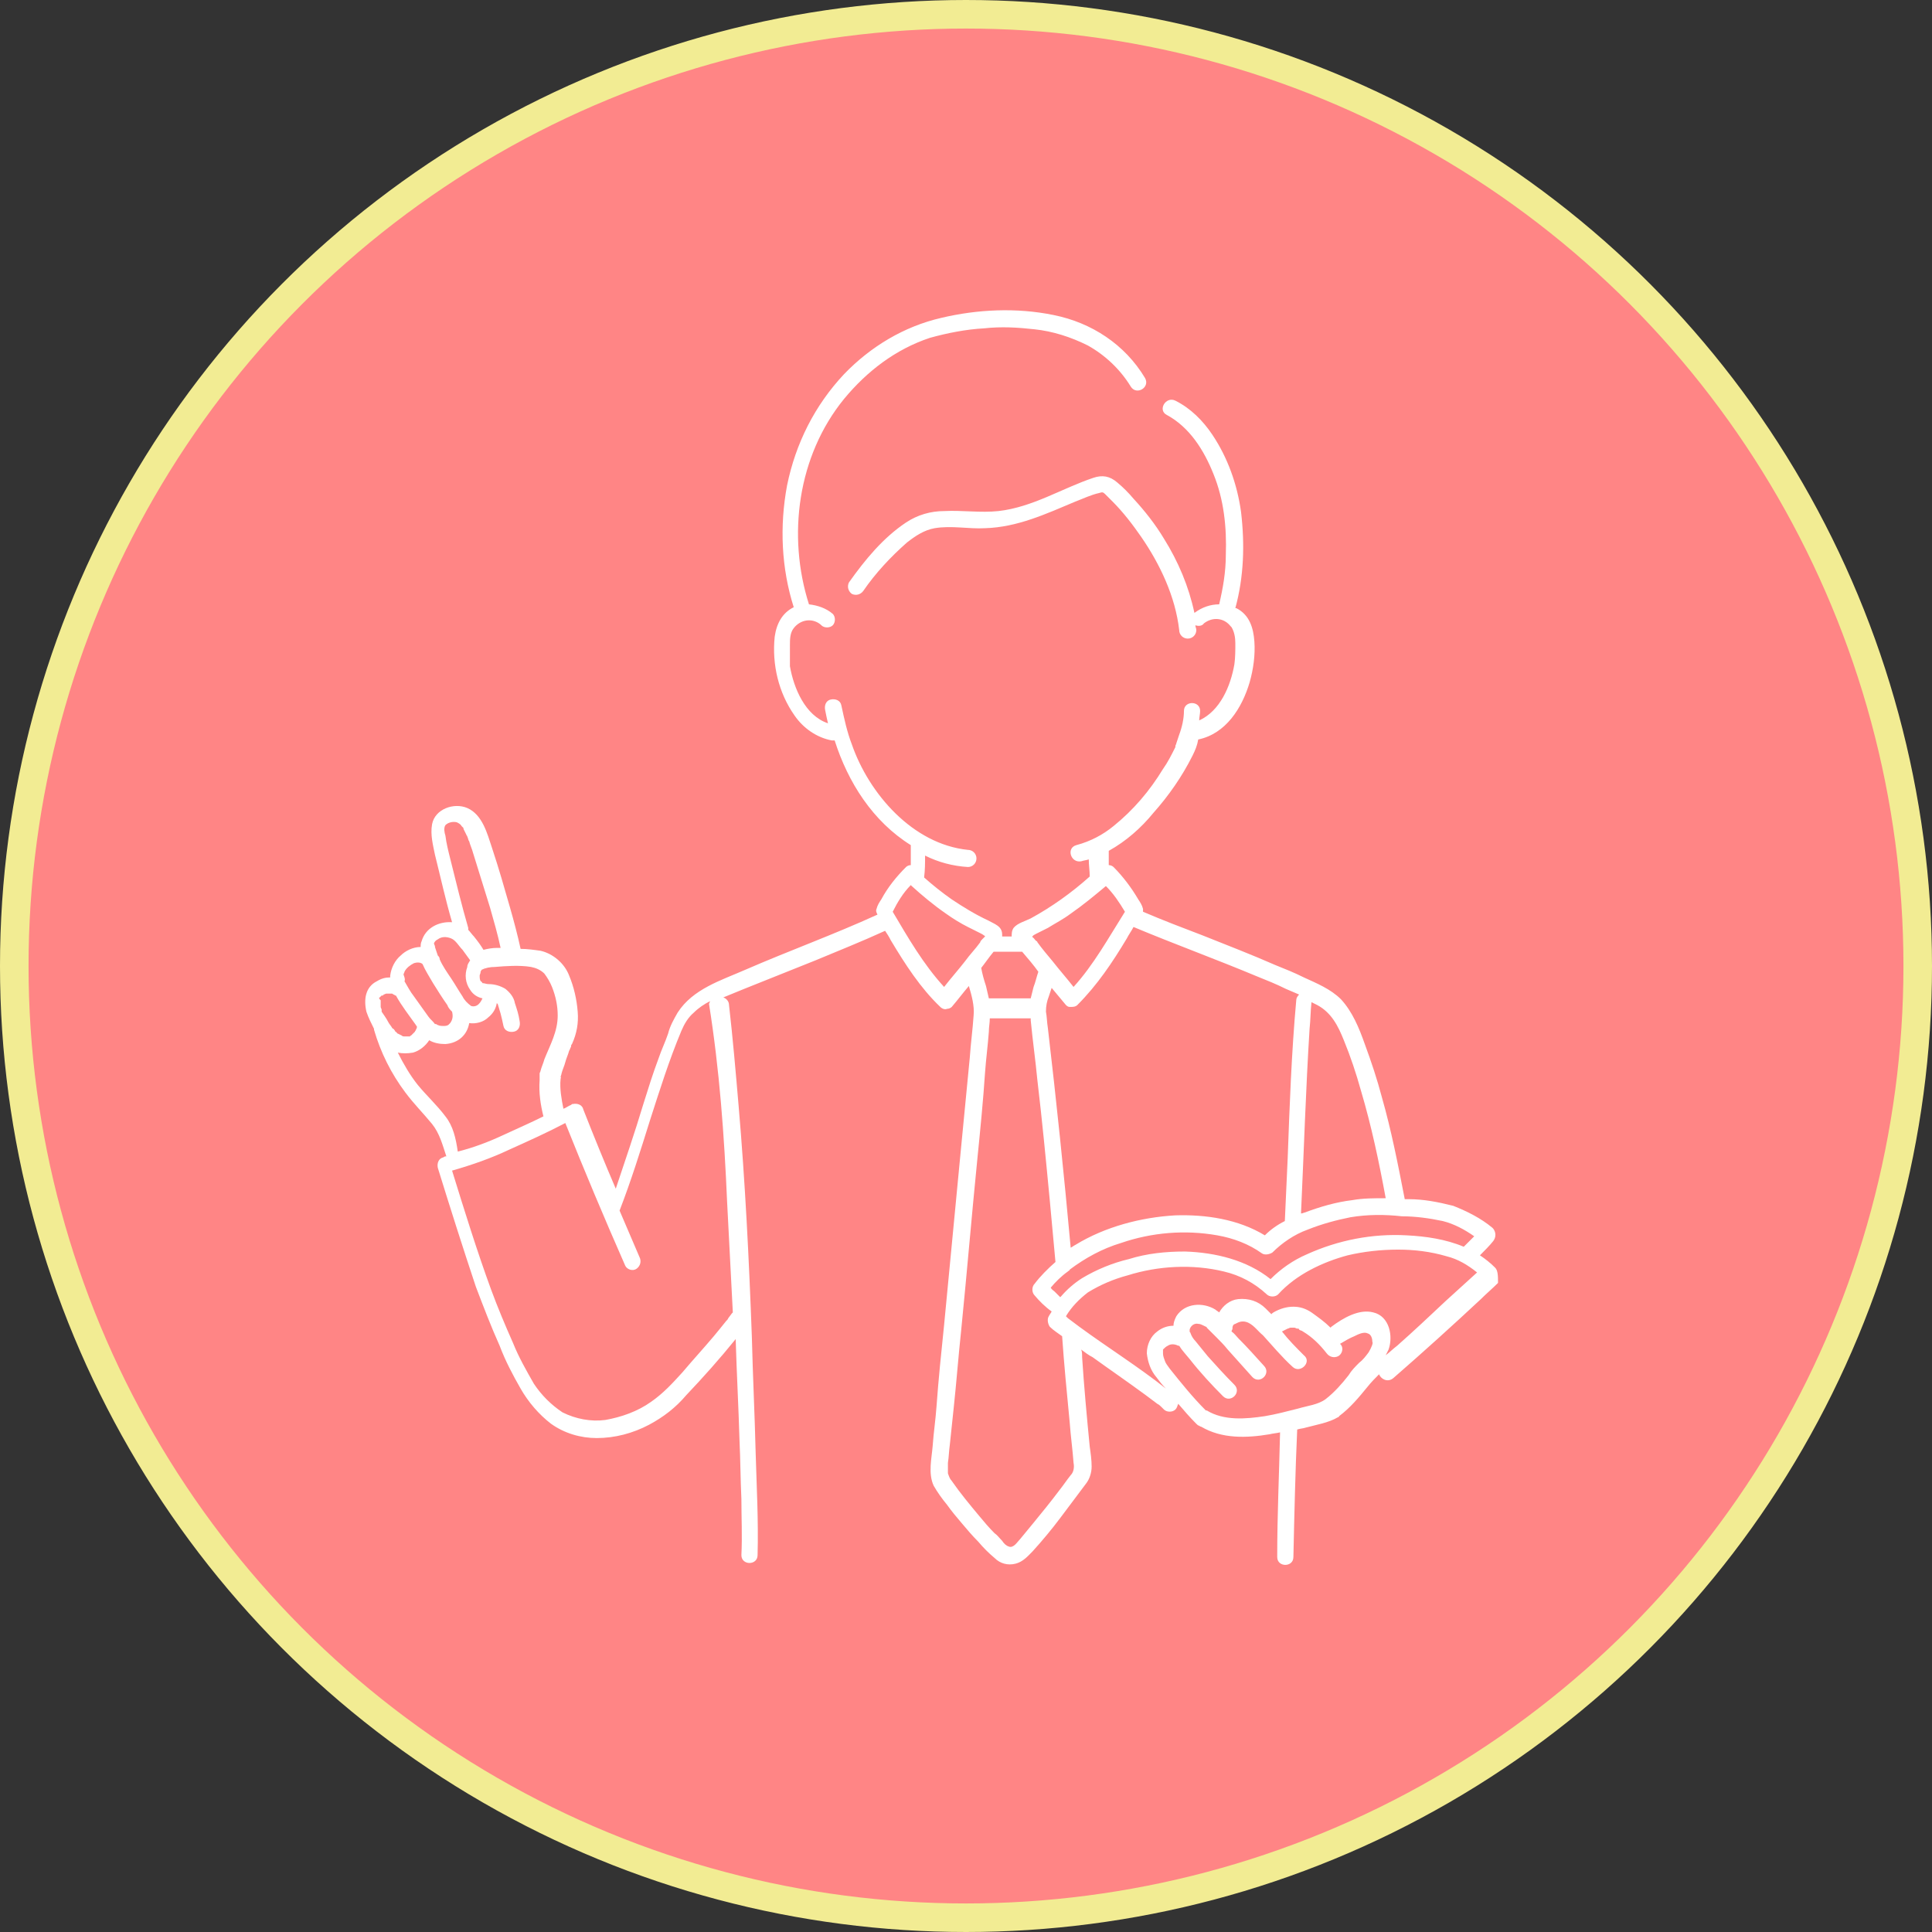 <?xml version="1.0" encoding="utf-8"?>
<!-- Generator: Adobe Illustrator 24.1.1, SVG Export Plug-In . SVG Version: 6.00 Build 0)  -->
<svg version="1.1" id="レイヤー_1" xmlns="http://www.w3.org/2000/svg" xmlns:xlink="http://www.w3.org/1999/xlink" x="0px"
	 y="0px" viewBox="0 0 203 203" style="enable-background:new 0 0 203 203;" xml:space="preserve">
<rect x="0" y="0" width="203" height="203" fill="#333333" stroke="none"/>
<style type="text/css">
	.st0{fill:#FF8585;}
	.st1{fill:none;stroke:#F2EC93;stroke-width:3;stroke-miterlimit:10;}
	.st2{fill:#FFFFFF;}
</style>
<g>
	<g>
		<circle class="st0" cx="101.5" cy="101.5" r="100"/>
		<circle class="st1" cx="101.5" cy="101.5" r="100"/>
	</g>
	<g>
		<path class="st2" d="M56.9,113C56.9,113,56.9,113,56.9,113C56.9,112.9,56.9,113,56.9,113z"/>
		<path class="st2" d="M41,104.3C41,104.3,41,104.3,41,104.3C41,104.3,40.9,104.3,41,104.3C40.9,104.3,40.9,104.3,41,104.3
			C41,104.3,41,104.3,41,104.3z"/>
		<path class="st2" d="M40.1,104.5C40.1,104.5,40.1,104.5,40.1,104.5C40,104.6,40,104.6,40.1,104.5
			C40.1,104.5,40.1,104.5,40.1,104.5z"/>
		<polygon class="st2" points="45.6,99.3 45.6,99.3 45.6,99.3 45.6,99.3 		"/>
		<path class="st2" d="M45.6,99.2C45.6,99.3,45.6,99.3,45.6,99.2C45.6,99.3,45.6,99.3,45.6,99.2C45.6,99.4,45.6,99.2,45.6,99.2z"/>
		<path class="st2" d="M157.1,133.2c-0.5-0.5-1-0.9-1.6-1.3c0.5-0.5,1-1,1.4-1.5c0.3-0.4,0.3-0.9,0-1.3c0,0-0.1-0.1-0.1-0.1
			c-1.2-1-2.6-1.7-4.1-2.3c-1.6-0.4-3.1-0.7-4.7-0.7c-0.1,0-0.3,0-0.4,0c-0.7-3.6-1.4-7.2-2.4-10.7c-0.5-1.9-1.1-3.7-1.8-5.6
			c-0.6-1.7-1.3-3.4-2.5-4.7c-1.1-1.1-2.6-1.7-3.9-2.3c-1-0.5-2-0.9-3-1.3c-2.5-1.1-5.1-2.1-7.6-3.1c-2.1-0.8-4.2-1.6-6.3-2.5
			c0-0.1,0-0.2,0-0.3c-0.1-0.4-0.3-0.7-0.5-1c-0.7-1.2-1.6-2.4-2.6-3.4c-0.1-0.1-0.3-0.2-0.5-0.2c0-0.1,0-0.2,0-0.3
			c0-0.4,0-0.8,0-1.2c1.8-1,3.4-2.4,4.7-4c1.6-1.8,3-3.8,4.1-6c0.3-0.6,0.5-1.1,0.6-1.7c2.9-0.6,4.6-3.3,5.4-6
			c0.4-1.4,0.6-2.9,0.5-4.3c-0.1-1.4-0.5-2.8-1.9-3.5c0,0-0.1,0-0.1,0c0.9-3.3,1-6.7,0.6-10.1c-0.4-2.9-1.4-5.7-3-8.1
			c-1-1.5-2.3-2.8-3.9-3.6c-1-0.5-1.9,1-0.9,1.5l0,0c2.4,1.3,3.9,3.7,4.9,6.2c1.1,2.7,1.4,5.6,1.3,8.5c0,1.8-0.3,3.5-0.7,5.2
			c-0.9,0-1.8,0.3-2.6,0.9c-0.6-2.8-1.7-5.4-3.2-7.8c-0.9-1.5-2-2.9-3.2-4.2c-0.5-0.6-1.1-1.2-1.7-1.7c-0.8-0.7-1.6-0.8-2.5-0.5
			c-3.3,1.1-6.4,3.1-10,3.5c-1.9,0.2-3.8-0.1-5.7,0c-1.4,0-2.8,0.4-4,1.2c-2.4,1.6-4.3,3.9-6,6.3c-0.2,0.4-0.1,0.9,0.3,1.2
			c0.4,0.2,0.9,0.1,1.2-0.3l0,0c1.3-1.9,2.9-3.6,4.6-5.1c0.9-0.7,1.8-1.3,2.9-1.5c1.8-0.3,3.6,0.1,5.3,0c3.4-0.1,6.4-1.5,9.5-2.8
			c0.8-0.3,1.6-0.7,2.5-0.9c0.3-0.1,0.4-0.1,0.6,0.1c0.3,0.3,0.5,0.5,0.8,0.8c1.1,1.1,2.1,2.4,3,3.7c2,2.9,3.6,6.3,4,9.8
			c0,0.5,0.4,0.9,0.9,0.9c0.5,0,0.9-0.4,0.9-0.9c0-0.2-0.1-0.3-0.1-0.5c0.3,0.1,0.7,0.1,0.9-0.2h0c0.9-0.7,2.1-0.6,2.8,0.3
			c0,0,0,0,0.1,0.1c0.3,0.5,0.4,1.1,0.4,1.7c0,0.7,0,1.5-0.1,2.2c-0.4,2.3-1.5,4.9-3.7,5.9c0-0.3,0.1-0.7,0.1-1c0-1.1-1.7-1.1-1.7,0
			l0,0c0,0.8-0.2,1.7-0.5,2.5c-0.1,0.3-0.2,0.6-0.3,0.9c0,0.1-0.1,0.2-0.1,0.3c0,0,0,0.1,0,0.1c-0.4,0.8-0.8,1.6-1.3,2.3
			c-1.4,2.3-3.1,4.3-5.2,6c-1.1,0.9-2.4,1.6-3.9,2c-1.1,0.3-0.6,1.9,0.5,1.7c0.3-0.1,0.5-0.1,0.8-0.2c0,0.6,0.1,1.2,0.1,1.8
			c-1.9,1.7-4,3.2-6.2,4.4c-0.6,0.3-1.4,0.5-1.8,1c-0.2,0.3-0.2,0.6-0.2,0.9l-1,0c0-0.1,0-0.1,0-0.2c0-0.9-0.8-1.1-1.5-1.5
			c-1.3-0.6-2.6-1.4-3.8-2.2c-1-0.7-2-1.5-2.9-2.3c0.1-0.8,0.1-1.5,0.1-2.3c1.4,0.7,2.9,1.1,4.5,1.2c0.5,0,0.9-0.4,0.9-0.9
			c0-0.5-0.4-0.9-0.9-0.9c-5.8-0.6-10.4-5.9-12.2-11.1c-0.5-1.3-0.8-2.7-1.1-4.1c-0.1-0.5-0.6-0.7-1.1-0.6c-0.5,0.1-0.7,0.6-0.6,1.1
			c0.1,0.5,0.2,1,0.3,1.4c-2.4-0.8-3.6-3.7-4-6C83,69.2,83,68.5,83,67.8c0-0.6,0-1.3,0.4-1.8c0.7-0.9,1.9-1.1,2.8-0.4
			c0,0,0,0,0.1,0.1c0.3,0.3,0.9,0.3,1.2,0c0.3-0.3,0.3-0.9,0-1.2h0c-0.7-0.6-1.6-0.9-2.5-1c-2.3-7.2-1.2-15.6,3.7-21.6
			c2.4-2.9,5.4-5.2,9-6.4c1.8-0.5,3.8-0.9,5.7-1c1.8-0.2,3.5-0.1,5.3,0.1c1.9,0.2,3.8,0.8,5.6,1.7c1.8,1,3.4,2.5,4.5,4.3
			c0.6,1,2.1,0.1,1.5-0.9c-2.1-3.5-5.6-5.8-9.6-6.6c-3.9-0.8-8-0.6-11.8,0.3c-3.9,0.9-7.4,3-10.2,5.9c-3.1,3.3-5.1,7.3-6,11.7
			c-0.8,4.3-0.6,8.7,0.7,12.8c-1.2,0.6-1.8,1.7-2,3.1c-0.3,2.9,0.4,5.9,2.1,8.3c0.9,1.3,2.3,2.3,3.9,2.6c0.1,0,0.2,0,0.3,0
			c1.4,4.4,4,8.5,8,11c0,0,0,0,0,0h0c0,0.6,0,1.2,0,1.8c0,0.1,0,0.2,0,0.3c-0.2,0-0.4,0.1-0.5,0.2c-1,1-1.9,2.1-2.6,3.4
			c-0.2,0.3-0.4,0.6-0.5,1c-0.1,0.2,0,0.4,0.1,0.6c-4.6,2.1-9.3,3.8-13.9,5.8c-2.5,1.1-5.5,2-7.1,4.5c-0.4,0.7-0.8,1.4-1,2.2
			c-0.3,0.9-0.7,1.7-1,2.6c-0.6,1.6-1.1,3.2-1.6,4.8c-0.9,3-1.9,5.9-2.9,8.9c-1.2-2.8-2.3-5.5-3.4-8.3c-0.1-0.5-0.6-0.7-1.1-0.6
			c-0.1,0-0.1,0-0.2,0.1c-0.3,0.1-0.5,0.3-0.8,0.4c-0.2-1-0.4-2.1-0.3-3.1c0-0.1,0.1-0.3,0-0.2c0-0.1,0.1-0.3,0.1-0.4
			c0.1-0.4,0.3-0.8,0.4-1.2c0.1-0.4,0.3-0.8,0.4-1.2c0.1-0.1,0.1-0.3,0.2-0.4c0,0,0,0,0-0.1c0-0.1,0.1-0.2,0.1-0.2
			c0.5-1.1,0.7-2.2,0.6-3.4c-0.1-1.3-0.4-2.6-0.9-3.8c-0.5-1.3-1.7-2.3-3-2.6c-0.7-0.1-1.4-0.2-2.1-0.2c-0.3-1.4-0.7-2.9-1.1-4.3
			c-0.6-2.1-1.2-4.2-1.9-6.3c-0.5-1.5-1-3.5-2.6-4.2c-1.4-0.6-3.4,0.1-3.7,1.7c-0.2,1.1,0.1,2.2,0.3,3.2c0.6,2.4,1.1,4.7,1.8,7.1
			c-1.4-0.1-2.8,0.6-3.2,2c-0.1,0.2-0.1,0.4-0.1,0.6c-0.8,0-1.6,0.4-2.1,0.9c-0.6,0.5-1,1.3-1.1,2.1c0,0.1,0,0.1,0,0.2
			c-0.5,0-0.9,0.1-1.4,0.4c-1.2,0.6-1.4,1.9-1.1,3.2c0.2,0.6,0.5,1.2,0.8,1.8c0,0,0,0,0,0c0,0,0,0.1,0,0.1h0
			c0.7,2.4,1.8,4.6,3.3,6.6c0.9,1.2,1.9,2.2,2.8,3.3c0.8,1,1.1,2.2,1.5,3.4c-0.1,0-0.2,0-0.3,0.1c-0.5,0.1-0.7,0.6-0.6,1.1
			c1.3,4.2,2.6,8.3,4,12.5c0.8,2.1,1.6,4.2,2.5,6.2c0.6,1.6,1.4,3.1,2.2,4.5c0.8,1.4,1.9,2.7,3.2,3.7c1.4,1,3.1,1.5,4.8,1.5
			c1.9,0,3.8-0.5,5.5-1.4c1.5-0.8,2.8-1.8,3.9-3.1c1.8-1.9,3.5-3.8,5.2-5.9c0.1,3.5,0.3,7.1,0.4,10.6c0.1,2.1,0.1,4.1,0.2,6.2
			c0,2,0.1,3.9,0,5.9c0,1.1,1.7,1.1,1.7,0c0.1-3.6-0.1-7.2-0.2-10.7c-0.1-4.1-0.3-8.1-0.4-12.2c-0.3-8.2-0.7-16.3-1.4-24.4
			c-0.3-3.5-0.6-7-1-10.5c0-0.4-0.3-0.7-0.6-0.8c0.7-0.3,1.5-0.6,2.2-0.9c2.5-1,5-2,7.5-3c2.4-1,4.9-2,7.3-3.1
			c0.2,0.3,0.4,0.6,0.6,1c1.5,2.5,3.1,5,5.2,7c0,0,0,0,0,0c0,0,0,0,0,0c0.2,0.2,0.5,0.3,0.7,0.2c0.2,0,0.4-0.1,0.5-0.2
			c0.6-0.7,1.2-1.5,1.8-2.2c0.3,1,0.6,2.1,0.5,3.1c-0.1,1.5-0.3,2.9-0.4,4.4c-0.3,3.1-0.6,6.2-0.9,9.3c-0.6,6.3-1.2,12.5-1.8,18.8
			c-0.3,2.9-0.6,5.8-0.8,8.6c-0.1,1.4-0.3,2.7-0.4,4.1c-0.1,1.3-0.5,2.9,0.1,4.2c0.4,0.7,0.9,1.4,1.4,2c0.5,0.7,1,1.3,1.6,2
			c0.5,0.6,1.1,1.3,1.7,1.9c0.5,0.6,1.1,1.2,1.7,1.7c0.6,0.6,1.4,0.8,2.2,0.6c0.8-0.2,1.3-0.8,1.8-1.3c1-1.1,2-2.3,2.9-3.5
			c0.9-1.2,1.8-2.4,2.7-3.6c0.4-0.5,0.6-1.2,0.6-1.8c0-0.7-0.1-1.4-0.2-2.1c-0.3-3.1-0.6-6.3-0.8-9.4c0-0.3,0-0.6-0.1-0.8
			c0.4,0.3,0.8,0.6,1.2,0.8c1.8,1.3,3.7,2.6,5.6,4c0.4,0.3,0.8,0.6,1.2,0.9c0.2,0.1,0.3,0.2,0.5,0.4l0.2,0.2c0,0,0,0,0,0
			c0,0,0,0,0,0c0.3,0.3,0.9,0.3,1.2,0c0.2-0.2,0.2-0.4,0.3-0.6c0.6,0.7,1.2,1.4,1.9,2.1c0.1,0.1,0.2,0.2,0.3,0.2
			c0,0,0.1,0.1,0.2,0.1c2.2,1.3,4.8,1.2,7.2,0.8c0.4-0.1,0.7-0.1,1.1-0.2c-0.1,4.4-0.3,8.7-0.3,13.1c0,1.1,1.7,1.1,1.7,0
			c0.1-4.5,0.2-9,0.4-13.4c0.3-0.1,0.6-0.1,0.9-0.2c1.1-0.3,2.4-0.5,3.4-1.1c0.1,0,0.1-0.1,0.1-0.1c1.2-0.9,2.1-2,3-3.1
			c0.4-0.5,0.8-0.9,1.2-1.3c0.2,0.5,0.9,0.9,1.5,0.4c3.1-2.7,6.2-5.5,9.2-8.3c0.6-0.6,1.2-1.1,1.8-1.7
			C157.4,134.1,157.4,133.5,157.1,133.2z M46.8,86.7c0.3-0.3,0.8-0.4,1.2-0.3c0.2,0.1,0.4,0.2,0.5,0.4c0,0,0.2,0.2,0.2,0.2
			c0,0,0,0.1,0,0.1c0.1,0.2,0.2,0.4,0.3,0.6c0,0,0,0,0,0c0,0,0,0,0,0c0,0.1,0.1,0.1,0.1,0.2c0.1,0.2,0.1,0.4,0.2,0.5
			c0.1,0.4,0.3,0.8,0.4,1.2c0.6,1.9,1.2,3.9,1.8,5.8c0.4,1.4,0.8,2.8,1.1,4.2c-0.1,0-0.3,0-0.4,0c-0.5,0-1,0.1-1.4,0.2
			c-0.3-0.5-0.6-0.9-1-1.4c-0.2-0.2-0.4-0.5-0.6-0.7c0-0.1,0-0.1,0-0.2c-0.7-2.4-1.3-4.9-1.9-7.3c-0.2-0.8-0.4-1.6-0.5-2.4
			C46.7,87.5,46.6,87,46.8,86.7z M50.8,101.7C50.9,101.6,50.9,101.7,50.8,101.7L50.8,101.7z M45.6,99.1c0.1-0.2,0.2-0.3,0.4-0.4
			c0.4-0.3,0.9-0.3,1.4-0.1c0.5,0.2,0.8,0.8,1.2,1.2c0.3,0.4,0.5,0.7,0.8,1.1c-0.1,0.2-0.3,0.4-0.3,0.7c-0.3,0.8-0.2,1.7,0.3,2.4
			c0.3,0.5,0.8,0.8,1.3,0.9c-0.1,0.2-0.2,0.4-0.4,0.6c-0.2,0.2-0.5,0.3-0.8,0.2c-0.4-0.3-0.7-0.6-0.9-1c-0.4-0.6-0.8-1.3-1.2-1.9
			c-0.4-0.6-0.9-1.3-1.2-2c0-0.2-0.1-0.3-0.2-0.4c-0.1-0.3-0.2-0.6-0.3-0.9c0,0,0-0.1,0-0.1c0,0,0,0,0,0c0,0,0,0,0,0
			C45.6,99.2,45.6,99.1,45.6,99.1z M42.4,102.4c0-0.1,0.1-0.2,0.1-0.3c0.2-0.4,0.6-0.7,1-0.9c0.3-0.1,0.7-0.1,0.9,0.1
			c0.3,0.7,0.7,1.3,1.1,2c0.5,0.8,1,1.6,1.5,2.3c0.1,0.3,0.3,0.5,0.5,0.7c0,0,0,0,0,0c0.1,0.4,0.1,0.8-0.2,1.2
			c-0.1,0.1-0.1,0.1-0.2,0.2c-0.2,0.1-0.3,0.1-0.5,0.1c-0.2,0-0.4,0-0.6-0.1c-0.1,0-0.1-0.1-0.2-0.1c0,0-0.1,0-0.1,0
			c-0.2-0.3-0.5-0.5-0.7-0.8c-0.5-0.7-1-1.4-1.5-2.1c-0.4-0.5-0.7-1.1-1-1.6C42.6,102.9,42.5,102.7,42.4,102.4
			C42.4,102.5,42.4,102.4,42.4,102.4z M39.9,104.8c0,0,0.1-0.1,0.1-0.1c0,0,0.1-0.1,0.1-0.1c0,0,0,0,0,0c0,0,0,0,0,0c0,0,0,0,0,0
			c0,0,0,0,0.1,0c0,0,0,0,0,0c0,0,0.1,0,0.1-0.1c0,0,0,0,0,0c0.1,0,0.2-0.1,0.3-0.1c0,0,0.1,0,0.1,0c0,0,0,0,0,0c0.1,0,0.2,0,0.3,0
			c0,0,0,0,0,0c0,0,0,0,0,0c0,0,0.1,0,0.1,0c0,0,0,0,0,0c0,0,0.1,0,0.1,0c0,0,0,0,0,0c0,0,0,0,0,0c0,0,0.3,0.2,0.2,0.1
			c0.1,0.1,0.1,0.1,0.2,0.1c0.6,1.1,1.4,2.1,2.1,3.1c0,0,0,0.1,0.1,0.1c0,0,0,0.1,0,0.1l0,0c0,0,0,0,0,0c0,0,0,0,0,0c0,0,0,0,0,0.1
			c0,0,0,0,0,0c0,0-0.1,0.2-0.1,0.2c0,0.1-0.1,0.1-0.1,0.2c0,0-0.1,0.1-0.1,0.1c-0.1,0.1-0.1,0.1-0.2,0.2c0,0-0.1,0.1-0.1,0.1
			c0,0,0,0,0,0c0,0-0.1,0-0.1,0.1c0,0,0,0,0,0c0,0-0.1,0-0.2,0c0,0-0.1,0-0.1,0c0,0-0.1,0-0.1,0c0,0-0.2,0-0.2,0
			c-0.1,0-0.2,0-0.3-0.1c0,0-0.2-0.1-0.2-0.1c0,0-0.2-0.1-0.2-0.1c0,0-0.1,0-0.1-0.1c0,0,0,0,0,0c-0.1-0.1-0.2-0.1-0.2-0.2
			c-0.1-0.1-0.1-0.2-0.2-0.2c0,0,0,0,0,0c0,0,0,0,0,0c0,0-0.1-0.1-0.1-0.1c-0.1-0.2-0.3-0.4-0.4-0.6c-0.2-0.4-0.5-0.8-0.7-1.1
			c0,0,0-0.1,0-0.1c0,0,0-0.1,0-0.1c0-0.1-0.1-0.2-0.1-0.3c0-0.1,0-0.1,0-0.2c0,0,0-0.1,0-0.1c0-0.1,0-0.2,0-0.3c0,0,0-0.1,0-0.1
			C39.8,104.9,39.8,104.9,39.9,104.8C39.8,104.9,39.8,104.8,39.9,104.8z M43.2,108.7C43.2,108.7,43.3,108.7,43.2,108.7L43.2,108.7z
			 M43.1,108.8C43,108.9,43,108.8,43.1,108.8L43.1,108.8z M46.8,117.3c-0.9-1.2-2-2.2-2.9-3.3c-0.8-1-1.5-2.2-2.1-3.4
			c0.5,0.1,1,0.1,1.6,0c0.7-0.2,1.3-0.7,1.7-1.3c0.5,0.3,1.1,0.4,1.7,0.4c1.4-0.1,2.3-1,2.5-2.2c0.7,0.1,1.5-0.1,2-0.6
			c0.5-0.4,0.8-0.9,0.9-1.5c0,0,0.1,0.1,0.1,0.1c0.1,0.3,0.2,0.7,0.3,1c0.1,0.4,0.2,0.8,0.3,1.3c0.1,0.5,0.6,0.7,1.1,0.6
			c0.5-0.1,0.7-0.6,0.6-1.1c-0.1-0.7-0.3-1.3-0.5-1.9c-0.1-0.6-0.5-1.1-1-1.5c-0.5-0.3-1.1-0.5-1.8-0.5c-0.2,0-0.4-0.1-0.6-0.1
			c0,0,0,0,0,0c0,0-0.1-0.2-0.2-0.2c-0.1-0.2-0.1-0.4-0.1-0.6c0-0.1,0.1-0.2,0.1-0.4c0-0.1,0.1-0.1,0.1-0.2c0,0,0,0,0,0
			c0.4-0.2,0.9-0.3,1.4-0.3c1.2-0.1,2.6-0.2,3.8,0c0.5,0.1,1,0.3,1.4,0.7c0.3,0.4,0.6,0.9,0.8,1.4c0.4,1,0.6,2,0.6,3
			c0,1.7-0.8,3.1-1.4,4.6c-0.1,0.4-0.3,0.8-0.4,1.2c0,0.1-0.1,0.2-0.1,0.3c0,0.1,0,0.2,0,0.3c0,0.1,0,0.3,0,0.4
			c-0.1,1.3,0.1,2.6,0.4,3.8c-1.4,0.7-2.8,1.3-4.3,2c-1.5,0.7-3.1,1.3-4.7,1.7C47.9,119.6,47.6,118.3,46.8,117.3z M76.4,126.3
			c0.2,3.9,0.4,7.7,0.6,11.6c0,0,0,0-0.1,0.1l-0.3,0.4c-0.1,0.1-0.1,0.2-0.2,0.3c0,0,0,0,0,0c0,0-0.1,0.1-0.1,0.1
			c-0.4,0.5-0.8,1-1.3,1.6c-1.1,1.3-2.2,2.5-3.3,3.8c-1,1.1-2,2.2-3.3,3.1c-1.4,1-3.1,1.6-4.8,1.9c-1.5,0.2-3.1-0.1-4.5-0.8
			c-1.2-0.8-2.2-1.8-3-3c-0.8-1.4-1.6-2.8-2.2-4.3c-0.8-1.8-1.6-3.7-2.3-5.6c-1.5-4.1-2.8-8.3-4.1-12.5c2.1-0.6,4.1-1.3,6-2.2
			c2-0.9,4-1.8,5.9-2.8c2,5,4.1,10,6.3,15c0.2,0.4,0.8,0.6,1.2,0.3c0.4-0.3,0.5-0.8,0.3-1.2l0,0c-0.7-1.6-1.4-3.3-2.1-4.9
			c0,0,0,0,0,0c1.2-3.1,2.2-6.3,3.2-9.5c1-3.1,2-6.3,3.3-9.4c0.3-0.7,0.7-1.4,1.3-1.9c0.5-0.5,1.1-0.9,1.7-1.2
			c0,0.1-0.1,0.2-0.1,0.3l0,0C75.6,112.4,76.1,119.3,76.4,126.3z M151.6,128.3c1.2,0.3,2.3,0.9,3.3,1.6c-0.4,0.4-0.7,0.7-1.1,1.1
			c-1.9-0.8-4-1.1-6-1.2c-3.6-0.2-7.2,0.5-10.5,2c-1.4,0.6-2.7,1.5-3.8,2.6c-2.5-2-5.8-2.8-9-2.9c-2,0-4,0.2-5.9,0.8
			c-1.7,0.4-3.4,1.1-4.9,2c-0.8,0.5-1.6,1.2-2.2,1.9c0,0,0,0,0,0c0,0,0,0-0.1,0.1c-0.2-0.2-0.4-0.4-0.6-0.6
			c-0.1-0.1-0.3-0.2-0.4-0.4c0.5-0.6,1.1-1.2,1.8-1.7c0.1-0.1,0.2-0.1,0.2-0.2c1.6-1.2,3.4-2.2,5.4-2.8c3.2-1.1,6.7-1.4,10.1-0.8
			c1.7,0.3,3.3,0.9,4.7,1.9c0.3,0.2,0.8,0.1,1.1-0.1c1-1,2.3-1.9,3.7-2.4c1.5-0.6,3-1,4.5-1.3c1.8-0.3,3.6-0.3,5.4-0.1
			C148.7,127.8,150.2,128,151.6,128.3z M141.2,109.3c0.7,1.7,1.3,3.5,1.8,5.3c1.1,3.7,1.9,7.5,2.6,11.3c-1.2,0-2.4,0-3.5,0.2
			c-1.7,0.2-3.4,0.7-5,1.3c-0.1,0-0.2,0.1-0.4,0.1c0.3-6.5,0.5-13,0.9-19.4c0.1-0.9,0.1-1.9,0.2-2.8c0.2,0.1,0.4,0.2,0.6,0.3
			C139.9,106.4,140.6,107.8,141.2,109.3z M132.1,102.6c1,0.4,2,0.8,3,1.3c0.5,0.2,0.9,0.4,1.4,0.6c-0.2,0.2-0.3,0.4-0.3,0.6
			c-0.5,5.5-0.7,11.1-0.9,16.6c-0.1,2.2-0.2,4.4-0.3,6.6c-0.8,0.4-1.5,0.9-2.1,1.5c-2.8-1.7-6.2-2.2-9.4-2.1
			c-3.6,0.2-7.4,1.2-10.5,3.1c-0.2,0.1-0.3,0.2-0.5,0.3c-0.7-7.7-1.5-15.4-2.4-23.1c-0.1-0.6-0.1-1.2-0.2-1.7c0-0.6,0.1-1.1,0.3-1.6
			c0.1-0.3,0.2-0.6,0.3-0.9c0.5,0.6,1,1.2,1.5,1.8c0.2,0.2,0.3,0.2,0.5,0.2c0.2,0,0.5,0,0.7-0.2c2.1-2.1,3.7-4.5,5.2-7
			c0.2-0.4,0.5-0.8,0.7-1.2C123.4,99.2,127.8,100.8,132.1,102.6z M108.9,98.1c0.4-0.2,0.8-0.4,1.2-0.6c0.8-0.5,1.6-0.9,2.4-1.5
			c1.3-0.9,2.5-1.9,3.7-2.9c0,0,0,0,0,0c0.8,0.8,1.4,1.7,2,2.7c-1.7,2.7-3.3,5.6-5.4,7.9c-0.7-0.9-1.5-1.8-2.2-2.7
			c-0.5-0.6-1.1-1.3-1.6-2c0-0.1-0.1-0.1-0.2-0.2c-0.1-0.1-0.2-0.3-0.3-0.3c0,0,0-0.1-0.1-0.1c0,0,0,0,0.1,0
			C108.5,98.3,108.7,98.2,108.9,98.1z M95.7,93c0,0,0.1,0.1,0.1,0.1c1.1,1,2.3,2,3.6,2.9c0.7,0.5,1.5,1,2.3,1.4
			c0.4,0.2,0.8,0.4,1.2,0.6c0.2,0.1,0.4,0.2,0.5,0.3c0,0,0.1,0,0.1,0.1c0,0-0.1,0.1-0.1,0.1c-0.1,0.1-0.1,0.1-0.2,0.2
			c-0.1,0.1-0.2,0.2-0.2,0.3c-0.5,0.7-1.1,1.3-1.6,2c-0.7,0.9-1.5,1.8-2.2,2.7c-2.2-2.4-3.8-5.2-5.4-7.9
			C94.3,94.8,94.9,93.8,95.7,93z M104.4,100l3,0c0.6,0.7,1.2,1.4,1.7,2.1c-0.2,0.6-0.3,1.1-0.5,1.6c-0.1,0.4-0.2,0.8-0.3,1.2
			c-1.5,0-2.9,0-4.4,0c-0.1-0.4-0.2-0.9-0.3-1.3c-0.2-0.6-0.4-1.3-0.5-1.9C103.5,101.2,103.9,100.6,104.4,100z M112.4,149.5
			c0.1,1.4,0.3,2.8,0.4,4.2c0.1,0.5,0,1-0.3,1.3c-0.4,0.5-0.8,1.1-1.2,1.6c-0.9,1.2-1.8,2.3-2.7,3.4c-0.5,0.6-0.9,1.1-1.4,1.7
			c-0.3,0.3-0.7,1-1.2,0.8c-0.3-0.1-0.5-0.3-0.7-0.6c-0.3-0.3-0.5-0.6-0.8-0.8c-0.6-0.6-1.1-1.2-1.6-1.8c-1-1.2-2-2.4-2.9-3.7
			c-0.2-0.2-0.3-0.5-0.4-0.8c0-0.4,0-0.7,0-1.1c0.1-0.6,0.1-1.2,0.2-1.9l0.4-3.8c0.3-2.8,0.5-5.5,0.8-8.3c0.6-6,1.1-12,1.7-18
			c0.3-3,0.6-6,0.8-9c0.1-1.4,0.3-2.9,0.4-4.3c0-0.5,0.1-0.9,0.1-1.4c1.4,0,2.9,0,4.3,0c0,0.1,0,0.2,0,0.2c0.2,2.1,0.5,4.2,0.7,6.3
			c0.5,4.2,0.9,8.4,1.3,12.6c0.2,2.2,0.4,4.3,0.6,6.5c-0.8,0.7-1.6,1.5-2.2,2.3c-0.3,0.3-0.3,0.9,0,1.2c0.5,0.6,1.1,1.2,1.8,1.7
			c-0.1,0.2-0.2,0.3-0.3,0.5c-0.2,0.3-0.1,0.8,0.1,1.1c0.4,0.4,0.9,0.7,1.3,1C111.8,143.3,112.1,146.4,112.4,149.5z M143.8,142.1
			c-0.3,0.4-0.6,0.8-1,1.1c-0.4,0.4-0.8,0.8-1.1,1.3c-0.7,0.9-1.5,1.8-2.4,2.5c-0.8,0.6-1.9,0.7-2.9,1c-1.2,0.3-2.3,0.6-3.5,0.8
			c-2,0.3-4.3,0.5-6.1-0.6c0,0,0,0-0.1,0c0,0,0,0,0,0c-1.4-1.4-2.6-2.9-3.8-4.4c-0.2-0.3-0.4-0.5-0.5-0.8c-0.1-0.3-0.2-0.5-0.2-0.8
			c0-0.1,0-0.1,0-0.2c0,0,0-0.1,0-0.2c0,0,0.1-0.1,0.1-0.1c0,0,0,0,0,0c0,0,0,0,0,0c0.1-0.1,0.2-0.2,0.4-0.3c0.3-0.2,0.7-0.2,1.1,0
			c0,0,0,0,0.1,0c0.3,0.5,0.7,0.9,1.1,1.4c1.1,1.4,2.3,2.7,3.5,3.9c0.8,0.8,2-0.4,1.2-1.2c-1-1-1.9-2-2.8-3
			c-0.4-0.5-0.9-1.1-1.3-1.6c-0.2-0.2-0.4-0.5-0.5-0.8c0-0.1-0.1-0.1-0.1-0.2c0,0,0-0.1,0-0.1c0,0,0-0.1,0-0.1
			c0.1-0.4,0.5-0.7,0.9-0.6c0.2,0,0.4,0.1,0.6,0.2c0,0,0.2,0.1,0.2,0.1c0,0,0.1,0,0.1,0.1c0.1,0.1,0.3,0.3,0.4,0.4
			c0.2,0.2,0.4,0.4,0.6,0.6c0.4,0.4,0.8,0.8,1.2,1.3c0.9,1,1.7,1.9,2.6,2.9c0.8,0.8,2-0.4,1.2-1.2c-0.9-1-1.8-2-2.7-2.9
			c-0.2-0.2-0.4-0.5-0.7-0.7c0-0.1,0.1-0.2,0.1-0.3c0-0.2,0-0.2,0.1-0.4c-0.1,0.1,0.1-0.1,0.2-0.1c0,0,0.2-0.1,0.2-0.1
			c0.4-0.2,0.8-0.2,1.2,0c0.6,0.3,1,0.9,1.5,1.3c1,1.1,2,2.3,3.1,3.3c0.8,0.8,2.1-0.5,1.2-1.2l0,0c-0.8-0.8-1.6-1.6-2.3-2.5
			c0.2-0.1,0.4-0.2,0.6-0.3c0.1,0,0.2-0.1,0.3-0.1c0,0,0.2,0,0.2,0c0,0,0.1,0,0.1,0c0,0,0.1,0,0.1,0c0.1,0,0.2,0.1,0.3,0.1
			c0,0,0.1,0,0.1,0c0,0,0.1,0,0.1,0.1c0.1,0.1,0.3,0.1,0.4,0.2c1,0.6,1.8,1.4,2.5,2.3c0.3,0.4,0.8,0.5,1.2,0.3
			c0.4-0.2,0.6-0.8,0.3-1.2l0,0c0,0-0.1-0.1-0.1-0.1c0.5-0.3,1-0.6,1.5-0.8c0.4-0.2,1-0.5,1.4-0.3c0.4,0.1,0.5,0.6,0.5,0.9
			C144.3,141.1,144.1,141.6,143.8,142.1z M146.8,141.4c-0.4,0.3-0.8,0.7-1.2,1c0.1-0.2,0.2-0.4,0.3-0.6c0.5-1.4,0.1-3.5-1.6-3.9
			c-1.5-0.4-3.2,0.6-4.4,1.5c0,0-0.1,0.1-0.1,0.1c-0.6-0.6-1.3-1.1-2-1.6c-0.6-0.4-1.2-0.6-1.9-0.6c-0.7,0-1.4,0.2-2.1,0.6
			c-0.1,0.1-0.2,0.1-0.2,0.2c-0.2-0.2-0.4-0.4-0.6-0.6c-0.8-0.8-1.8-1.1-2.9-1c-0.9,0.1-1.6,0.7-2,1.4c-0.1-0.1-0.3-0.2-0.4-0.3
			c-1.3-0.8-3.2-0.7-4.1,0.7c-0.2,0.4-0.3,0.7-0.3,1c-0.6,0-1.2,0.2-1.7,0.6c-0.7,0.5-1.1,1.4-1.1,2.3c0.1,0.9,0.4,1.8,1,2.5
			c0.3,0.4,0.6,0.8,1,1.2c-2.9-2.3-6.1-4.3-9.1-6.5c-0.4-0.3-0.8-0.6-1.2-0.9l-0.1-0.1c0,0,0,0-0.1-0.1c0.6-1,1.4-1.8,2.3-2.5
			c1.3-0.8,2.7-1.4,4.2-1.8c3.2-1,6.8-1.2,10.1-0.4c1.7,0.4,3.2,1.2,4.5,2.4c0.3,0.3,0.9,0.3,1.2,0c1.9-2.1,4.7-3.4,7.3-4.1
			c1.7-0.4,3.5-0.6,5.3-0.6c1.7,0,3.4,0.2,5.1,0.7c1.2,0.3,2.2,0.9,3.2,1.7c-1.1,1-2.2,2-3.3,3C150.2,138.3,148.5,139.9,146.8,141.4
			z"/>
		<polygon class="st2" points="132.7,143 132.7,143 132.7,143 		"/>
	</g>
</g>
</svg>
